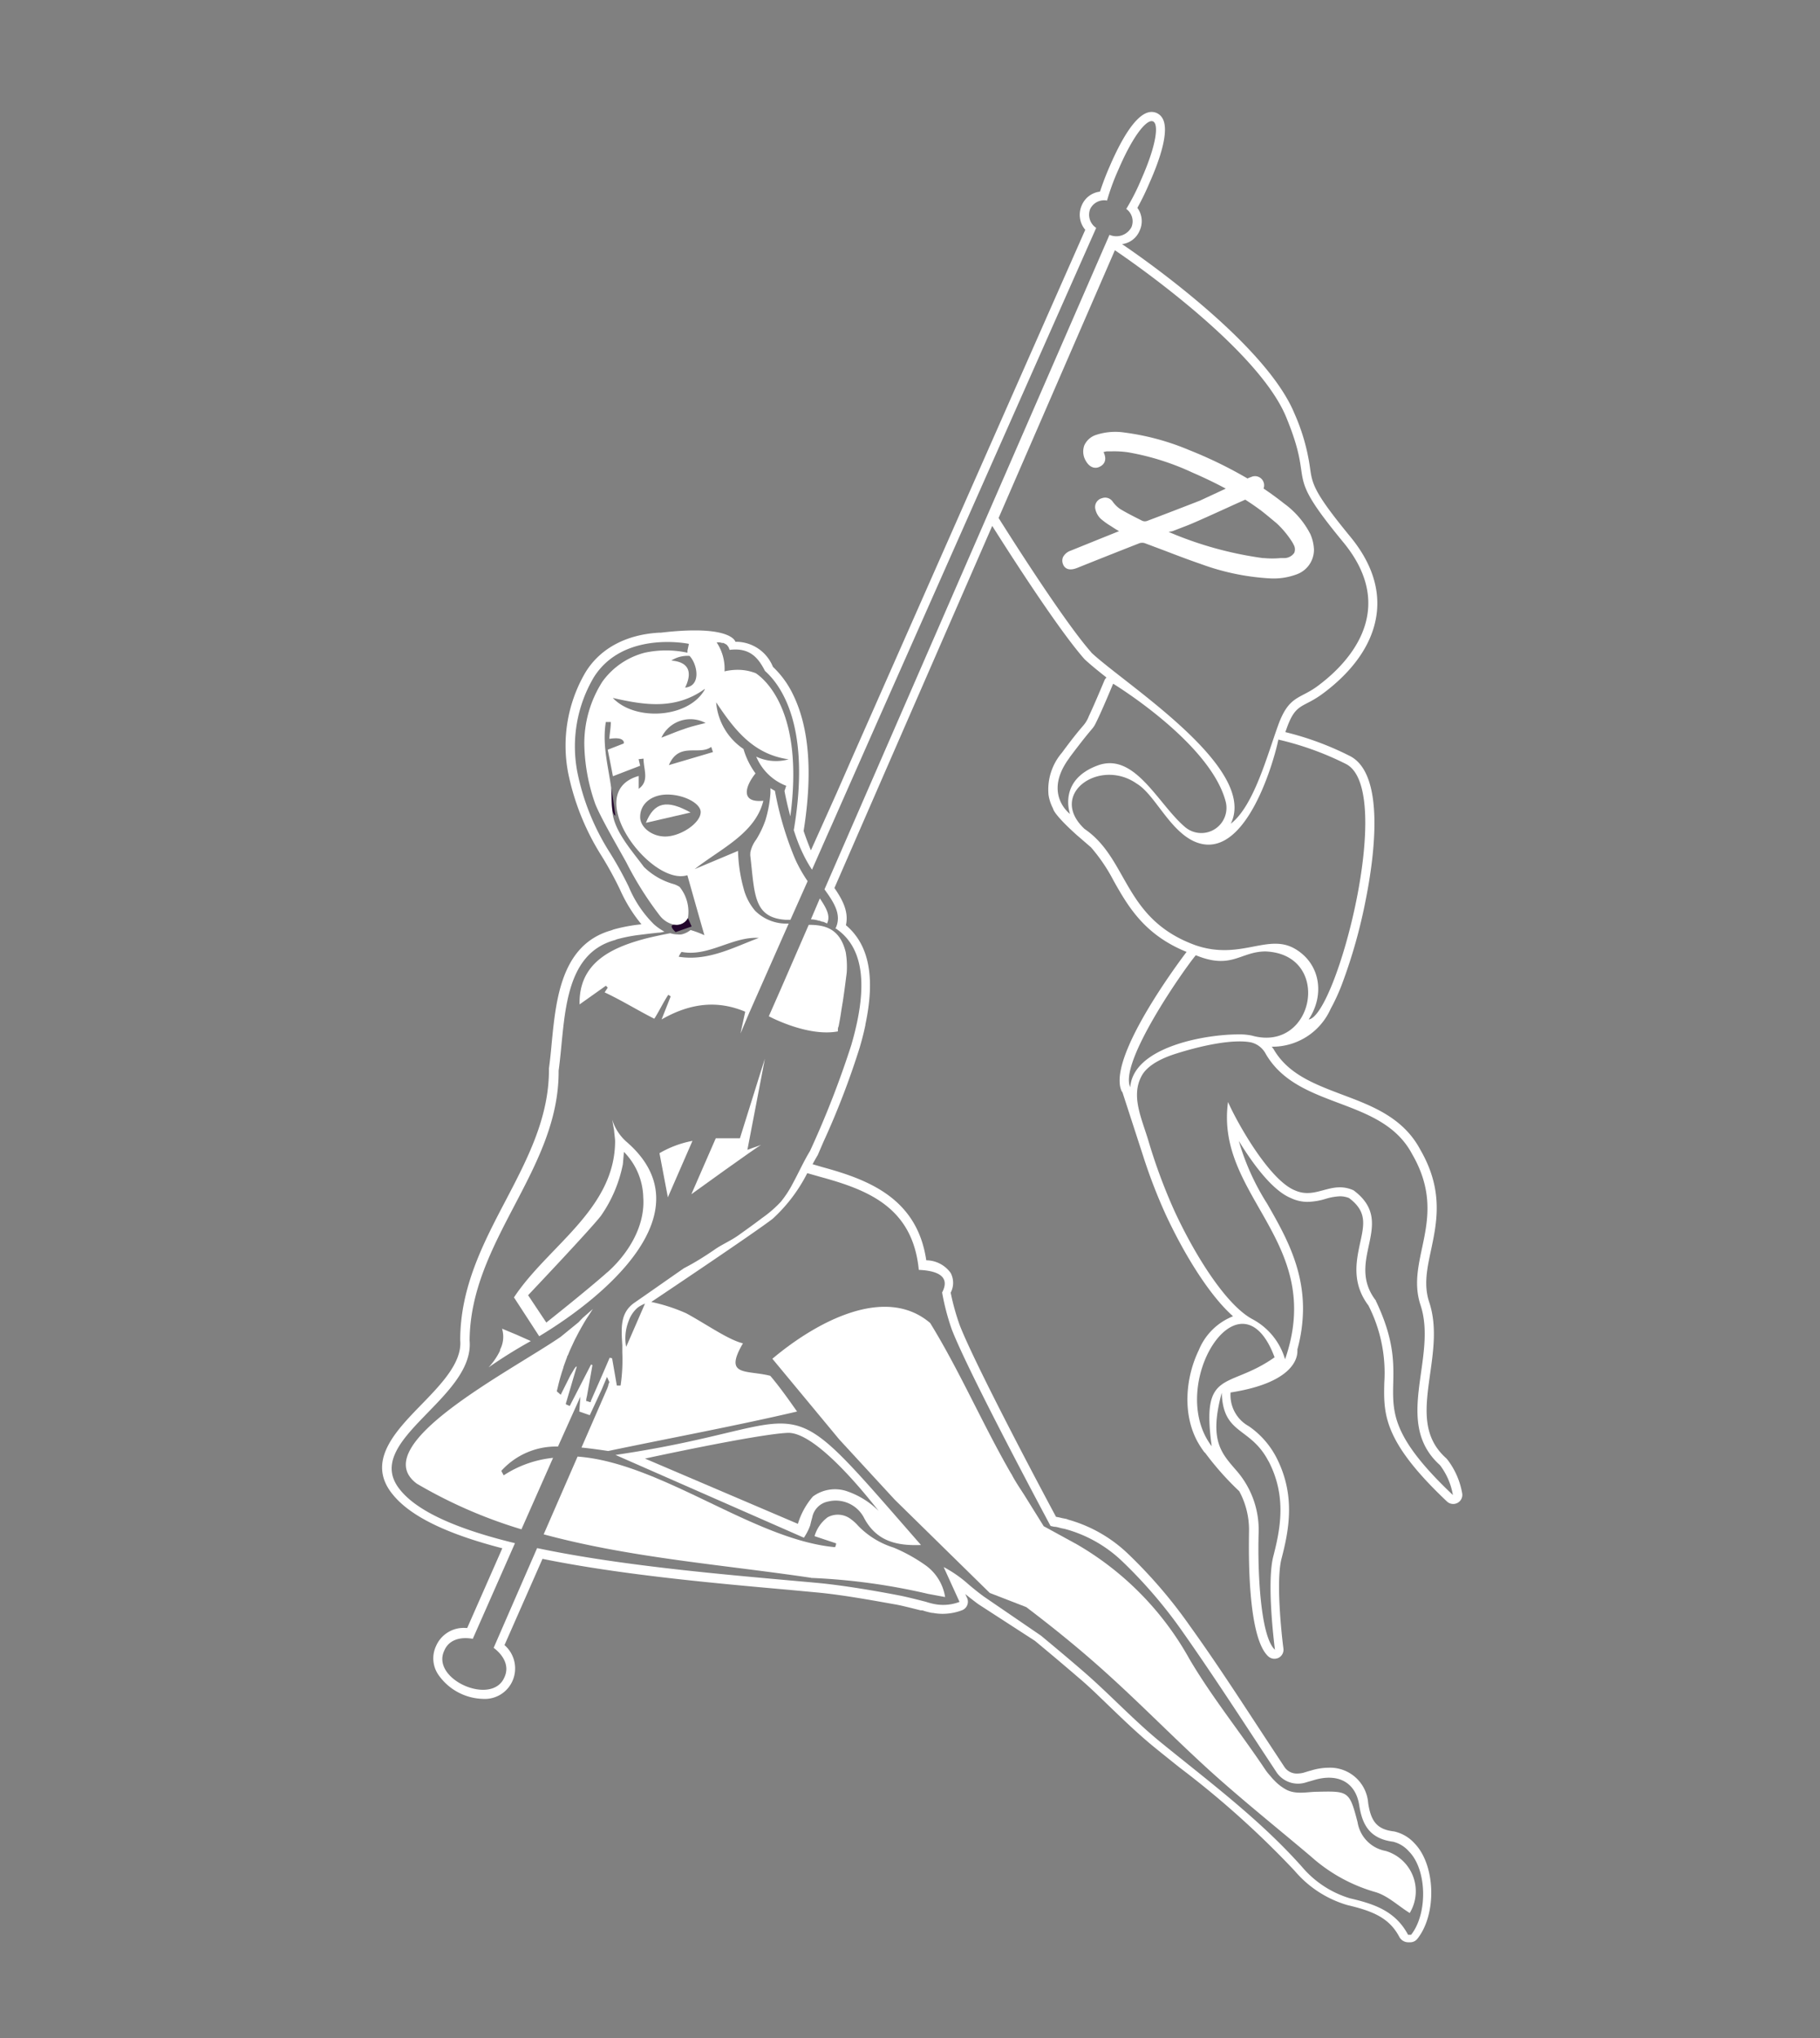 <svg id="Layer_1" data-name="Layer 1" xmlns="http://www.w3.org/2000/svg" viewBox="0 0 199.75 223.58"><rect x="0" y="0" width="199.75" height="223.58" fill="#808080" stroke="none"/><defs><style>.cls-1{fill:none;}.cls-2{fill:#fff;}.cls-3{fill:#23062c;}</style></defs><path class="cls-1" d="M138.75,61.31a10.07,10.07,0,0,0,1.82,0,10.06,10.06,0,0,1-1.82,0,10.06,10.06,0,0,0,1.82,0l.43,0a1.33,1.33,0,0,0,1.07-.58,1,1,0,0,0-.07-.89h0a0,0,0,0,0,0,0,2.53,2.53,0,0,0-.12-.23,10.3,10.3,0,0,0-1.77-2.14c-.5-.45-1-.87-1.55-1.27a.63.63,0,0,1-.12-.1h0l-.15-.1.15.1h0l-.15-.1c-.52-.39-1.06-.75-1.6-1.1h0l-1.25.56c-1.93.88-4.26,1.94-5.08,2.26l-1.66.64-.4.16a40,40,0,0,0,10.34,2.87Z"/><path class="cls-1" d="M74.49,105c3.24.53,6.11-1,8.84-2.08-2.9-.21-5.56,2.13-8.53,1.55A2.55,2.55,0,0,0,74.49,105Z"/><path class="cls-1" d="M69,144.9a5.17,5.17,0,0,0-.28,2.87l.2-.44h0l1.8-4.14c0-.06,0-.11.07-.16a3.72,3.72,0,0,0-.76.41A3.4,3.4,0,0,0,69,144.9Z"/><path class="cls-1" d="M70.3,89.61c0,1.1,1.21,2.1,2.64,2.15,1.68.06,3.93-1.46,4-2.67,0-.92-1.7-1.88-3.48-1.93S70.31,88.13,70.3,89.61Zm.59.65c.9-2.28,2.28-2.59,4.9-1.13Z"/><path class="cls-1" d="M72.58,80.89c1-.37,1.68-.68,2.41-.92s1.61-.45,2.44-.69A3.52,3.52,0,0,0,72.58,80.89Z"/><path class="cls-1" d="M89.18,164.19a4.09,4.09,0,0,1,3.67-.6,9.1,9.1,0,0,1,3.56,2.2c-.39-.51-6.7-8.71-10-8.58S70.79,160,70.79,160l16.74,7.12A8.23,8.23,0,0,1,89.18,164.19Z"/><path class="cls-1" d="M75.17,75.43c1.85-.15,1.38-2.57.48-3.53a3.29,3.29,0,0,0-2,.51C76.22,72.64,75.69,74.38,75.17,75.43Z"/><path class="cls-1" d="M67.25,76.53c2.42,2.58,8.31,2.24,10.09-.92,0,0,0-.07,0-.1C74.15,77.85,70.78,77.34,67.25,76.53Z"/><path class="cls-1" d="M124.18,24.93a1.67,1.67,0,0,0-.57-2,24.09,24.09,0,0,0,1.65-3.25c3.42-7.73.84-8.85-2.5-1.09A25.22,25.22,0,0,0,121.5,22a1.7,1.7,0,0,0-1.85.94,1.73,1.73,0,0,0,.66,2.07L96.51,78.85,92.73,87.4,91.3,90.64l-.5,1.12-1.68,3.81a14.11,14.11,0,0,1-1-1.77c-.37-.86-.68-1.73-1-2.56C89.13,80,85.88,75.39,84.06,73.77c-.73-1.42-1.65-2.59-3.88-2.31l-.12-.3c-.06-.08-.12-.17-.19-.25l0,0,0,0h0a0,0,0,0,0,0,0l0,0-.12-.08-.25-.13,0,0-.14,0-.29-.07-.14,0-.07,0h-.11a5.24,5.24,0,0,1,.87,3.19,2.27,2.27,0,0,1,.25-.06,6.52,6.52,0,0,1,1.39-.11,5.39,5.39,0,0,1,1.79.37c1.13.76,5.3,4.39,3.79,15.7-.33-1.23-.54-2.24-.64-2.78l.19-.57A5.83,5.83,0,0,1,83,83a5.08,5.08,0,0,0,3.59.38.18.18,0,0,1,.07,0c-3.93-.53-6-3.23-8-6.26a6.82,6.82,0,0,0,3,5.12,8.56,8.56,0,0,0,1.32,2.68c-1.13,1.42-1.69,3.27.86,3-.88,3.6-4.74,5.29-7.54,7.5l4.76-2a17.06,17.06,0,0,0,.61,4.25A6.09,6.09,0,0,0,82.86,100a4.86,4.86,0,0,0,3.68,1.4l-4.35,9.84,0,0-.94,2.22.52-2.39c-2.93-1.23-5.91-1-9.18.85l1-2.53-.26-.18c-.52.8-1.07,1.92-1.54,2.63-1.77-.84-3.57-2-5.45-2.89l.34-.52-.2-.21-2.89,2.05c-.1-4.53,3.43-6.19,7.2-7.21.69-.18,1.77-.41,2.76-.6a2.7,2.7,0,0,0,.77.13,2.15,2.15,0,0,0,.45,0,2.4,2.4,0,0,0,1-.48,10.33,10.33,0,0,1,1.52.57c-.69-2.4-1.28-4.49-1.87-6.58h0s0,0,0,0c-4,1.24-11.75-9.09-5.34-10.89v1.43c1.2-.87.55-2.1.53-3.31l-.54.06.17.72-2.92,1.17c-.17-.86-.37-1.9-.57-2.91l1.75-.68a.37.37,0,0,0,0-.22.61.61,0,0,0-.07-.1c-.16-.18-.55-.34-1.51-.19.06-.7.12-1.27.17-1.85h-.55c-.46,2.56.27,4.85.59,7.24h0l.43,3s-.24,0-.31-.53c.12,2.24,2.17,4.43,3.47,6.2A7.62,7.62,0,0,0,74,97a3.26,3.26,0,0,1,.55.23,4.34,4.34,0,0,1,.92,3.45l.41.92-1.76.62s-1-.88,0-.8h0a2.73,2.73,0,0,1-1.71-1,36.74,36.74,0,0,1-3.69-5.85c-1-1.86-2.73-4.76-3.4-6.38a20.62,20.62,0,0,1-1.22-6.56,12.57,12.57,0,0,1,2-6.93,8.27,8.27,0,0,1,4.63-3.15,11.08,11.08,0,0,1,4.69,0l0-.24.16-.73c-.07,0-7.21-1.48-10.44,3.67a14.91,14.91,0,0,0-1.81,10.32,26,26,0,0,0,3.57,8.89A40.41,40.41,0,0,1,69,97.26a12.61,12.61,0,0,0,2.76,4.13,6,6,0,0,0,1.16.81c-.21,0-.43.08-.68.11l-.9.1-1.39.17a17.49,17.49,0,0,0-2.23.45,1,1,0,0,0-.2.08c-5.89,1.58-5.47,8.93-6.22,14.34.08,10.87-9.69,18.6-9.77,29.6.57,6.37-12,11-7.6,16.41,2.09,2.55,6.77,4.41,12.58,5.82l-4.63,10.49c-1.34-.24-2.63.08-3.14,1.32-1.46,3.15,5.3,6.1,6.62,2.88.56-1.21-.1-2.39-1.19-3.21l3.22-7.39L59,169.82c9.92,2.09,22.27,3,30.78,3.82,2.94.27,6.57.91,8.89,1.36.74.14,2.06.48,3,.71a7.66,7.66,0,0,0,.94.25h0a5,5,0,0,0,1,.09,4.91,4.91,0,0,0,1.75-.33l-1.74-3.82a13.51,13.51,0,0,1,2.76,1.93c.49.41,1,.84,1.67,1.32l6.25,4.08s0,0,0,0h0c1.65,1.37,3.25,2.71,4.83,4.08,2.86,2.5,5.47,5.32,8.42,7.71,5.32,4.32,10.8,8.41,15.4,13.58a11.06,11.06,0,0,0,5.26,3.44c2.73.64,5,1.44,6.37,4,0,.06.21,0,.33,0,1.84-2.31,1.75-7.11-.24-9.15a3.37,3.37,0,0,0-1.73-1.06c-2.43-.28-3.37-1.64-3.72-4-.4-2.57-2.38-3.53-4.94-2.77l-.73.21-.23.07a2.85,2.85,0,0,1-3.13-1.06c-3.43-5.19-6.78-10.4-10.34-15.46a52,52,0,0,0-6.59-7.7,14.57,14.57,0,0,0-6.38-3.61v0l-.35-.07c-.26-.06-.52-.12-.79-.16l-.4-.09c-.4-.75-9-16.77-10.84-21.56a25.71,25.71,0,0,1-1.06-4.05c1-2-.91-2.41-2.56-2.48-.66-6.82-5.51-8.75-10.73-10.18l-1.51-.43a17.52,17.52,0,0,1-3.79,5c-2.08,1.61-13.33,9.13-13.33,9.13A19,19,0,0,1,75.3,144c2.24,1.2,4.58,2.89,6.21,3.29-2.14,3.68.37,2.89,3,3.56,1,1.19,1.9,2.5,2.94,3.92-6.91,1.61-13.79,2.88-20.73,4.33-1-.14-1.94-.28-2.93-.38l1.43-3.28,1.44-3.3,0-.07c0-.07,0-.14.07-.21a2,2,0,0,1,.12-.31l-.26-.58-.58,1.38-1.31,2.82-1.15-.4.12-1.63-2.46,5.47A8.08,8.08,0,0,0,55,161.25l.26.49a12.14,12.14,0,0,1,5.42-1.92l-3.47,7.84a52.32,52.32,0,0,1-11.47-5c-5.72-4.21,10.26-12.33,15.77-16.11l2-1.63c.12-.15.27-.28.4-.43l1.14-1c-.18.27-.36.53-.52.8s-.34.53-.55.89-.47.82-.73,1.34c-.15.27-.28.54-.39.79l-.15.32c-.11.24-.24.52-.34.79l-.09.2s0,.08-.06.14c-.14.37-.28.75-.41,1.13l0,.05c-.22.67-.42,1.36-.58,2l-.14.58.43.38,1.06-2.18.45-.76.17-.22.09,0c-.22.73-.44,1.47-.65,2.2l-.54,1.82,0,.11.42.18,2.34-4.55.15.06c-.18,1.08-.38,2.16-.57,3.23,0,.21-.07.42-.11.63l0,.1.09,0,.3.1.11,0,0-.1.48-1.1q.81-1.83,1.59-3.66l.27.06L67.7,152h.43a18.91,18.91,0,0,0,.19-3.61l0-.8c-.11-1.85-.2-3.6,1.35-4.69s3.47-2.4,5.43-3.78c1.13-.62,2.22-1.3,3.3-2,.84-.57,1.78-1.05,2.66-1.6s1.74-1.24,2.59-1.89a13,13,0,0,0,2.06-1.78,11.48,11.48,0,0,0,1.31-2c.65-1.19,1.2-2.43,1.9-3.58a103,103,0,0,0,4.54-11.65l.15-.53c1.4-5.07,1.6-9.88-1.83-12.21l-.07,0c.73-1.49-.12-2.82-1.2-4.31l31.29-71.76A1.88,1.88,0,0,0,124.18,24.93ZM84.78,149c4.79-4,12.37-8.15,17.32-3.92,3.23,5.24,5.77,11.14,8.87,16.5h0l.07.1c.44.77.91,1.52,1.39,2.27l2.12,3.46,3.66,2A33.12,33.12,0,0,1,130.53,182c2.47,4.2,5.58,8,8.3,12.1a5.67,5.67,0,0,0,.55.7,6.66,6.66,0,0,0,.52.58,5.24,5.24,0,0,0,1.34,1c1.08.51,2.25.21,3.29.19,3.49-.08,3.57-.09,4.46,3.35a3.81,3.81,0,0,0,3.16,3.16,4.61,4.61,0,0,1,2.64,6.81c-1.3-.81-2.47-2-3.85-2.32a18,18,0,0,1-7-3.89c-3.61-3-7.3-6-10.82-9.16-3.88-3.5-7.54-7.26-11.42-10.77-2.89-2.61-5.92-5.07-9-7.42l0,0-4-1.55L98.21,164.52l-6.09-6.63Zm16.31,20.43c-2.66.1-4.94-.39-6.31-3.09a3.5,3.5,0,0,0-3.88-1.68,2.2,2.2,0,0,0-1.75,1.77h0c-.08.27-.15.56-.22.85a6.16,6.16,0,0,1-.68,1.34l-20.68-9.08C90.55,156.23,84.67,150.7,101.09,169.47ZM63.32,159.8c9.2.68,19.35,9.14,28.27,9.94,0-.14.07-.28.11-.42l-2.37-.79a3.93,3.93,0,0,1,1.45-2.08,2.35,2.35,0,0,1,2.57.24,4.75,4.75,0,0,1,.78.72l0,0A9.3,9.3,0,0,0,98,169.81a18.07,18.07,0,0,1,3.58,2,5.3,5.3,0,0,1,2.06,3.42l-1.88-.35A68.86,68.86,0,0,0,89,173.09h0c-9.68-1.44-19.85-2.19-29.36-4.77Zm22.94-58.88c-3.6-.22-3.42-2.86-3.91-7a1.24,1.24,0,0,1,0-.27s0-.07,0-.11h0A3.54,3.54,0,0,1,83,92.1,10.76,10.76,0,0,0,84,90a13.24,13.24,0,0,0,.62-3c0-.17,0-.35,0-.51.15.1.32.2.49.29a35.89,35.89,0,0,0,2.2,7.44,15.51,15.51,0,0,0,1.39,2.47l-1.89,4.27ZM53.62,150a7.32,7.32,0,0,0,1.22-1.88.3.3,0,0,0,0-.1,3.06,3.06,0,0,0,.22-2.31l1.61.71,1.55.69A52.58,52.58,0,0,0,53.62,150Zm5.56-3.48-2.77-4.26c3.69-5.61,11.1-9.66,11.1-17.17v0c0-.47-.09-1-.11-1.15l-.21-1.13a5.31,5.31,0,0,0,1.44,2.31l.05.05C77.66,132.83,66.49,142.19,59.18,146.56ZM73.3,131.34l-.92-4.84A11.31,11.31,0,0,1,76,125.15ZM82,126.13l1.51-.54c-.44.19-7.66,5.41-7.66,5.41l2.68-6.14q.42,0,.87,0H80c.36,0,.83,0,1.24,0l2.21-7,.53-1.67Zm10.81-21.69a9.53,9.53,0,0,1,.11,2.25c-.12.92-.23,1.83-.37,2.76-.07.52-.16,1-.25,1.58s-.17,1-.27,1.55c0,.15-.06.28-.08.43h0l0,.12c-3.34.63-7.57-1.65-7.58-1.66l1.37-3.11,3-7C90.6,101.46,92.2,101.86,92.84,104.44Zm-2-3.08a1.23,1.23,0,0,0-.23-.11.85.85,0,0,0-.22-.09l-.08,0L90,101l-.07,0a3.06,3.06,0,0,0-.87-.15l1-2.25C90.82,99.77,91.18,100.55,90.8,101.36Z"/><path class="cls-1" d="M135.8,161.45a9.89,9.89,0,0,1,2.34,6.71c-.13,4.19.19,11.4,1.79,12.83,0,0-1-7.23-.18-10.25s1.49-6.58-.52-10.43-5-2.85-5.14-7.51C132.65,158.14,134.08,159.43,135.8,161.45Z"/><path class="cls-1" d="M73.41,83.93l4.84-1.43c-.06-.19-.13-.37-.19-.56C76.73,82.93,74.53,81.32,73.41,83.93Z"/><path class="cls-1" d="M133,158.72c-1.25-8.75,1.76-6.22,6.86-9.81C136.12,138.8,127.87,152.09,133,158.72Z"/><path class="cls-1" d="M68.48,126.39l-.12,1.35a14.88,14.88,0,0,1-2.4,5.65c-1.06,1.4-8,8.72-8,8.72l2,3s4.65-3.69,6.72-5.54,4.14-4.87,3.91-8.2A7.35,7.35,0,0,0,68.48,126.39Z"/><path class="cls-1" d="M155.92,143.16c-1.72-5.13,3.17-9.5-.92-16.56-3.35-6.32-12.49-4.82-16.07-11a2.47,2.47,0,0,0-1.64-1.27c-2.19-.41-5.9.51-8.14,1.22-1.68.52-3.21,1.31-3.83,2.44-1.2,2.21,0,4.62.69,7a60.71,60.71,0,0,0,2.89,7.76c2.31,5,5.74,10.4,8.6,11.89a7.31,7.31,0,0,1,3.54,4.38c4.47-12.9-7.69-17.84-6.26-28.23.9,2.08,4.46,8.51,7.32,9.69,2.36,1.09,4-1.08,6.45,0,4.86,3.6-1,7.64,2.48,12.13,4.95,10.45-2.77,10.71,8.44,21.3a7.5,7.5,0,0,0-1.42-3.28C152.82,156,157.82,148.94,155.92,143.16Z"/><path class="cls-1" d="M120.44,84c4.11-1.55,6.64,4.23,9.64,6.76a2.76,2.76,0,0,0,4.43-2.85C132.79,81.46,122.17,75,122.17,75s-1.08,2.61-1.72,3.95-.08.18-3.06,4.15,0,6.19,0,6.19S116.07,85.63,120.44,84Z"/><path class="cls-1" d="M135.08,90.38c2.53-1.93,4-7.56,5.21-10.83s2.38-2.82,4.32-4.27,9.6-7.57,2.81-15.79-3-5.78-6.27-13.74-18.79-18.28-18.79-18.28L109.6,56.84s6.91,11.06,10.17,14.74C123.46,75.06,138.12,84.24,135.08,90.38Zm-9.36-30.71a1,1,0,0,0-.55,0c-2.12.83-4.37,1.72-6.86,2.72-.67.26-1.15.2-1.43-.18a.84.84,0,0,1-.12-.23,1,1,0,0,1,0-.78,1.49,1.49,0,0,1,.83-.7L121,59.11l1.32-.53.57-.23.07,0,0,0c-.19-.1-.35-.2-.51-.3l-.4-.26a7.81,7.81,0,0,1-1.15-.83,2.12,2.12,0,0,1-.59-1.13,1,1,0,0,1,.75-1.11,1,1,0,0,1,1.18.39,3.33,3.33,0,0,0,.8.79c.68.41,1.44.81,2.46,1.31a.75.75,0,0,0,.52,0c1.93-.73,3.85-1.47,5.78-2.22l2.84-1.32c-1.3-.7-2.57-1.29-3.7-1.78a28,28,0,0,0-7-2.2,10.58,10.58,0,0,0-1.78-.11h-.46a1.22,1.22,0,0,0-.41.07l-.07,0c.47,1,0,1.41-.36,1.59-.59.32-1.16.1-1.56-.58a2,2,0,0,1-.19-1.72,2.13,2.13,0,0,1,1.31-1.17,6.77,6.77,0,0,1,3.11-.25,27.38,27.38,0,0,1,7.13,1.94,47.09,47.09,0,0,1,6.36,3.1l.14-.07.25-.09a1,1,0,0,1,1.37.56,1,1,0,0,1,0,.7c.79.53,1.54,1.08,2.26,1.65a9.53,9.53,0,0,1,2.88,3.36,4.73,4.73,0,0,1,.39,1.68A2.87,2.87,0,0,1,142.27,63a7.24,7.24,0,0,1-3,.42A26.13,26.13,0,0,1,131.86,62c-1.32-.45-2.65-1-3.93-1.45Z"/><path class="cls-1" d="M142.16,104.11c2.77,1.64,3.25,5.06,1.47,7.73,3-.33,9.55-25,4.14-28a33,33,0,0,0-7.47-2.7C140,82.63,136.83,95,131,92.28c-2.69-1.25-4.27-5.13-6.21-6.29-4-2.86-9.78,1.11-5.78,4.92,4.89,3.29,4.26,9.9,12.22,12.79C136.19,105.4,139.14,102.33,142.16,104.11Z"/><path class="cls-1" d="M135.89,113.49a6.67,6.67,0,0,1,1.51.13c6.89,1.93,8.87-8.94,1.49-9.23-2.77,0-3.72,2-7.66.41-1.32,1.58-8.45,11.76-7.18,14.48C124.39,114.87,132.26,113.49,135.89,113.49Z"/><path class="cls-2" d="M89,173.09a68.86,68.86,0,0,1,12.85,1.75l1.88.35a5.3,5.3,0,0,0-2.06-3.42,18.07,18.07,0,0,0-3.58-2,9.3,9.3,0,0,1-3.89-2.38l0,0a4.75,4.75,0,0,0-.78-.72,2.35,2.35,0,0,0-2.57-.24,3.93,3.93,0,0,0-1.45,2.08l2.37.79c0,.14-.07.28-.11.42-8.92-.8-19.07-9.26-28.27-9.94l-3.72,8.53c9.51,2.58,19.68,3.33,29.36,4.77Z"/><path class="cls-2" d="M88.64,96.66a15.51,15.51,0,0,1-1.39-2.47,35.89,35.89,0,0,1-2.2-7.44c-.17-.09-.34-.19-.49-.29,0,.16,0,.34,0,.51A13.24,13.24,0,0,1,84,90a10.76,10.76,0,0,1-1,2.09,3.54,3.54,0,0,0-.65,1.43h0s0,.07,0,.11a1.24,1.24,0,0,0,0,.27c.49,4.14.31,6.78,3.91,7h.49Z"/><path class="cls-2" d="M158.88,160.14l-.16-.18c-2.72-2.43-2.27-5.59-1.76-9.25.37-2.61.75-5.31-.1-7.87-.62-1.87-.24-3.65.2-5.71.65-3.08,1.39-6.57-1.17-11-1.88-3.54-5.29-4.82-8.6-6.06-3-1.14-5.9-2.22-7.49-4.95-.07-.11-.15-.2-.22-.3h0a7,7,0,0,0,6.46-4.15,21.38,21.38,0,0,0,1.23-2.67,57.59,57.59,0,0,0,2.62-9.28c1-5,2.09-13.72-1.66-15.75a32.82,32.82,0,0,0-7.16-2.66l.15-.42c.71-2,1.29-2.26,2.34-2.81a11.09,11.09,0,0,0,1.63-1c2.43-1.8,5.42-4.79,5.91-8.81.34-2.82-.64-5.66-2.92-8.42-4-4.87-4.15-5.75-4.4-7.51a22.14,22.14,0,0,0-1.72-6c-3.18-7.69-16.82-17.15-18.91-18.56a2.42,2.42,0,0,0,1.92-1.46,2.47,2.47,0,0,0-.24-2.52,28.15,28.15,0,0,0,1.33-2.74c1.12-2.51,2.26-5.8,1.39-7.14a1.37,1.37,0,0,0-1.16-.64c-1.67,0-3.4,3.2-4.56,5.88a30,30,0,0,0-1.1,2.86,2.47,2.47,0,0,0-2,1.5,2.54,2.54,0,0,0,.38,2.69L93.44,83.31h0L91.82,87,89,93.28c-.3-.72-.57-1.44-.8-2.13,1-6.27.64-11.32-1.18-15a10.28,10.28,0,0,0-2.19-3,4.37,4.37,0,0,0-4.05-2.75h-.07s-.4-1.91-8.17-1l-.18,0c-3.6.2-6.45,1.7-8.07,4.3a15.88,15.88,0,0,0-1.95,11,27.13,27.13,0,0,0,3.71,9.23,39.51,39.51,0,0,1,2,3.66,16.36,16.36,0,0,0,2.35,3.8l-.67.08a18.92,18.92,0,0,0-2.39.49l-.23.09c-5.5,1.54-6.09,7.55-6.56,12.38-.09,1-.18,1.88-.3,2.76a.76.76,0,0,0,0,.15c0,5.2-2.28,9.64-4.74,14.33s-5,9.53-5,15.35c.22,2.44-2.07,4.81-4.29,7.09-2.85,2.93-6.08,6.26-3.09,9.86,1.93,2.36,5.85,4.28,12,5.87l-3.85,8.74h-.18a3.3,3.3,0,0,0-3.25,2,3.18,3.18,0,0,0,.26,3.13A6.15,6.15,0,0,0,53,186.36a3.32,3.32,0,0,0,3.26-2,3.39,3.39,0,0,0-.89-3.9L59.54,171c8.68,1.76,18.84,2.67,27.06,3.4l3,.28c3.07.28,6.82,1,8.79,1.34.65.12,1.81.42,2.66.63l.19,0a8,8,0,0,0,1.06.28h.1a5.49,5.49,0,0,0,1.08.1,6,6,0,0,0,2.1-.39,1,1,0,0,0,.56-1.35l-.2-.43c.41.33.86.69,1.43,1.11l6.18,4,.08.06c1.41,1.17,3.06,2.55,4.74,4,1.2,1,2.39,2.19,3.53,3.28,1.57,1.51,3.19,3.06,4.92,4.46.89.72,1.78,1.44,2.68,2.15a101.15,101.15,0,0,1,12.6,11.31,12,12,0,0,0,5.78,3.75c2.85.67,4.61,1.43,5.7,3.49a1.11,1.11,0,0,0,1,.59h.2a1,1,0,0,0,.78-.38c2.16-2.71,2-8.1-.31-10.47A4.25,4.25,0,0,0,153,200.9c-1.78-.21-2.53-1-2.84-3.12a4.19,4.19,0,0,0-4.32-3.87,6.79,6.79,0,0,0-1.89.29l-.36.1-.56.17a3,3,0,0,1-.63.08,1.62,1.62,0,0,1-1.43-.72l-2.39-3.63c-2.57-3.92-5.22-8-8-11.86a53.12,53.12,0,0,0-6.72-7.84,15.52,15.52,0,0,0-6.65-3.81,1,1,0,0,0-.23-.08l-.37-.07c-.25-.06-.5-.12-.71-.15-4.29-8-9.28-17.7-10.56-21a25.44,25.44,0,0,1-1-3.59,2.32,2.32,0,0,0,0-2.16,3.33,3.33,0,0,0-2.68-1.39c-1-6.83-6.39-8.85-11.35-10.21l-1.13-.33c.17-.31.34-.62.52-.92a.54.54,0,0,0,.07-.13l.59-1.37a88,88,0,0,0,4-10.4l.15-.53c.19-.67.34-1.3.47-1.92,0,0,0,0,0-.06,1.1-5.18.4-8.76-2.14-10.89.34-1.49-.4-2.84-1.26-4.08l5.81-13.33h0l11.51-26.39c1.16,1.84,7.07,11.17,10.14,14.63.59.55,1.42,1.23,2.4,2a.94.94,0,0,0-.23.33s-1.08,2.6-1.71,3.92a3.39,3.39,0,0,1-.59,1c-.34.4-1,1.15-2.36,3a6.21,6.21,0,0,0-1.47,4.63,4.72,4.72,0,0,0,.5,1.5c0,.1.22.77,2.64,2.94l0,0,.13.11,1.39,1.2a18.86,18.86,0,0,1,2.49,3.68c1.57,2.78,3.36,5.91,8,7.79-1.2,1.58-7.74,10.46-7.33,14.48h0v0a2.41,2.41,0,0,0,.2.79.54.54,0,0,0,.09.12l2.3,7.08h0a58.91,58.91,0,0,0,2.44,6.32c1.88,4.05,4.66,8.75,7.4,11.18a6.71,6.71,0,0,0-3.76,3.72c-1.38,2.83-1.86,6.84-.16,10l.08.14a10,10,0,0,0,.69,1.05.24.24,0,0,0,.08.06,31.88,31.88,0,0,0,3.75,4.22,8.88,8.88,0,0,1,1.07,4.52c0,1.17-.29,11.45,2.13,13.61a1,1,0,0,0,.66.25,1.12,1.12,0,0,0,.47-.11,1,1,0,0,0,.52-1c-.26-2-.81-7.55-.21-9.87.84-3.22,1.56-7-.59-11.15a9.42,9.42,0,0,0-3-3.38,3.89,3.89,0,0,1-2-3.7c6.81-1.06,7.33-3.73,7.33-4.5a1,1,0,0,0,0-.22,17.14,17.14,0,0,0,.62-4.47c0-4.63-2.05-8.23-3.93-11.51a26.57,26.57,0,0,1-3.12-6.9c1.55,2.54,3.7,5.45,5.71,6.27a4.28,4.28,0,0,0,1.85.42,7.32,7.32,0,0,0,2-.34,6.24,6.24,0,0,1,1.54-.27,2.64,2.64,0,0,1,1,.19c2,1.5,1.66,2.9,1.2,5-.41,1.94-.92,4.33.93,6.79a16.25,16.25,0,0,1,1.74,8.45c-.08,3.44-.15,6.41,6.88,13.05a1,1,0,0,0,.68.27,1,1,0,0,0,.44-.1,1,1,0,0,0,.56-1A8.46,8.46,0,0,0,158.88,160.14ZM78.25,82.5l-4.84,1.43c1.12-2.61,3.32-1,4.65-2C78.12,82.13,78.19,82.31,78.25,82.5ZM76.9,89.09c0,1.21-2.28,2.73-4,2.67-1.43-.05-2.65-1.05-2.64-2.15,0-1.48,1.32-2.5,3.12-2.45S76.92,88.17,76.9,89.09ZM75,80c-.73.24-1.44.55-2.41.92a3.52,3.52,0,0,1,4.85-1.61C76.6,79.52,75.78,79.71,75,80Zm2.35-4.36c-1.78,3.16-7.67,3.5-10.09.92,3.53.81,6.9,1.32,10.11-1C77.35,75.54,77.35,75.57,77.34,75.61Zm-2.17-.18c.52-1.05,1-2.79-1.5-3a3.29,3.29,0,0,1,2-.51C76.55,72.86,77,75.28,75.17,75.43Zm15.31,22.1c1.08,1.49,1.93,2.82,1.2,4.31l.07,0c3.43,2.33,3.23,7.14,1.83,12.21l-.15.53a103,103,0,0,1-4.54,11.65c-.7,1.15-1.25,2.39-1.9,3.58a11.48,11.48,0,0,1-1.31,2,13,13,0,0,1-2.06,1.78c-.85.65-1.72,1.27-2.59,1.89s-1.82,1-2.66,1.6c-1.08.74-2.17,1.42-3.3,2-2,1.38-3.8,2.66-5.43,3.78s-1.46,2.84-1.35,4.69l0,.8a18.91,18.91,0,0,1-.19,3.61H67.7L67.18,149l-.27-.06q-.78,1.83-1.59,3.66l-.48,1.1,0,.1-.11,0-.3-.1-.09,0,0-.1c0-.21.08-.42.11-.63.19-1.07.39-2.15.57-3.23l-.15-.06-2.34,4.55-.42-.18,0-.11.54-1.82c.21-.73.43-1.47.65-2.2l-.09,0-.17.22-.45.76L61.54,153l-.43-.38.14-.58c.16-.68.36-1.37.58-2l0-.05c.13-.38.27-.76.41-1.13,0-.06,0-.1.06-.14l.09-.2c.1-.27.23-.55.34-.79l.15-.32c.11-.25.24-.52.39-.79.26-.52.5-.94.73-1.34s.38-.64.55-.89.34-.53.52-.8l-1.14,1c-.13.15-.28.28-.4.43l-2,1.63c-5.51,3.78-21.49,11.9-15.77,16.11a52.32,52.32,0,0,0,11.47,5l3.47-7.84a12.14,12.14,0,0,0-5.42,1.92l-.26-.49a8.08,8.08,0,0,1,6.22-2.67l2.46-5.47-.12,1.63,1.15.4,1.31-2.82.58-1.38.26.58a2,2,0,0,0-.12.31c0,.07,0,.14-.07.21l0,.07-1.44,3.3-1.43,3.28c1,.1,2,.24,2.93.38,6.94-1.45,13.82-2.72,20.73-4.33-1-1.42-1.93-2.73-2.94-3.92-2.64-.67-5.15.12-3-3.56-1.63-.4-4-2.09-6.21-3.29a19,19,0,0,0-3.85-1.25s11.25-7.52,13.33-9.13a17.52,17.52,0,0,0,3.79-5l1.51.43c5.22,1.43,10.07,3.36,10.73,10.18,1.65.07,3.59.52,2.56,2.48a25.71,25.71,0,0,0,1.06,4.05c1.85,4.79,10.44,20.81,10.84,21.56l.4.09c.27,0,.53.1.79.16l.35.07v0a14.57,14.57,0,0,1,6.38,3.61,52,52,0,0,1,6.59,7.7c3.56,5.06,6.91,10.27,10.34,15.46a2.85,2.85,0,0,0,3.13,1.06l.23-.07.73-.21c2.56-.76,4.54.2,4.94,2.77.35,2.32,1.29,3.68,3.72,4a3.37,3.37,0,0,1,1.73,1.06c2,2,2.08,6.84.24,9.15-.12,0-.3,0-.33,0-1.37-2.57-3.64-3.37-6.37-4a11.06,11.06,0,0,1-5.26-3.44c-4.6-5.17-10.08-9.26-15.4-13.58-2.95-2.39-5.56-5.21-8.42-7.71-1.58-1.37-3.18-2.71-4.83-4.08h0s0,0,0,0L108,175.15c-.66-.48-1.18-.91-1.67-1.32a13.51,13.51,0,0,0-2.76-1.93l1.74,3.82a4.91,4.91,0,0,1-1.75.33,5,5,0,0,1-1-.09h0a7.66,7.66,0,0,1-.94-.25c-.91-.23-2.23-.57-3-.71-2.32-.45-6-1.09-8.89-1.36-8.51-.78-20.86-1.73-30.78-3.82l-1.55,3.55-3.22,7.39c1.09.82,1.75,2,1.19,3.21-1.32,3.22-8.08.27-6.62-2.88.51-1.24,1.8-1.56,3.14-1.32l4.63-10.49C50.71,167.87,46,166,43.94,163.46c-4.45-5.36,8.17-10,7.6-16.41.08-11,9.85-18.73,9.77-29.6.75-5.41.33-12.76,6.22-14.34a1,1,0,0,1,.2-.08,17.49,17.49,0,0,1,2.23-.45l1.39-.17.9-.1c.25,0,.47-.07.68-.11a6,6,0,0,1-1.16-.81A12.61,12.61,0,0,1,69,97.26a40.41,40.41,0,0,0-2.08-3.75,26,26,0,0,1-3.57-8.89A14.91,14.91,0,0,1,65.17,74.3c3.23-5.15,10.37-3.69,10.44-3.67l-.16.73,0,.24a11.08,11.08,0,0,0-4.69,0,8.27,8.27,0,0,0-4.63,3.15,12.57,12.57,0,0,0-2,6.93,20.62,20.62,0,0,0,1.22,6.56c.67,1.62,2.37,4.52,3.4,6.38a36.74,36.74,0,0,0,3.69,5.85,2.73,2.73,0,0,0,1.71,1,1.39,1.39,0,0,0,1.35-.74,4.34,4.34,0,0,0-.92-3.45A3.26,3.26,0,0,0,74,97a7.62,7.62,0,0,1-3.33-1.9c-1.3-1.77-3.35-4-3.47-6.2-.07-.56-.12-2.45-.12-2.46-.32-2.39-1-4.68-.59-7.24h.55c0,.58-.11,1.15-.17,1.85,1-.15,1.35,0,1.51.19a.61.61,0,0,1,.07.1.37.37,0,0,1,0,.22l-1.75.68c.2,1,.4,2,.57,2.91L70.26,84l-.17-.72.54-.06c0,1.21.67,2.44-.53,3.31V85.12c-6.41,1.8,1.3,12.13,5.34,10.89,0,0,0,0,0,0h0c.59,2.09,1.18,4.18,1.87,6.58a10.33,10.33,0,0,0-1.52-.57,2.4,2.4,0,0,1-1,.48,2.15,2.15,0,0,1-.45,0,2.7,2.7,0,0,1-.77-.13c-1,.19-2.07.42-2.76.6-3.77,1-7.3,2.68-7.2,7.21l2.89-2.05.2.21-.34.52c1.88.88,3.68,2,5.45,2.89.47-.71,1-1.83,1.54-2.63l.26.18-1,2.53c3.27-1.88,6.25-2.08,9.18-.85l-.52,2.39.94-2.22,0,0,4.35-9.84a4.86,4.86,0,0,1-3.68-1.4,6.09,6.09,0,0,1-1.26-2.42A17.06,17.06,0,0,1,81,93.34l-4.76,2c2.8-2.21,6.66-3.9,7.54-7.5-2.55.26-2-1.59-.86-3a8.56,8.56,0,0,1-1.32-2.68,6.82,6.82,0,0,1-3-5.12c2,3,4.08,5.73,8,6.26a.18.18,0,0,0-.07,0A5.08,5.08,0,0,1,83,83a5.83,5.83,0,0,0,3.29,3.2l-.19.57c.1.54.31,1.55.64,2.78,1.51-11.31-2.66-14.94-3.79-15.7a5.39,5.39,0,0,0-1.79-.37,6.52,6.52,0,0,0-1.39.11,2.27,2.27,0,0,0-.25.06,5.24,5.24,0,0,0-.87-3.19h.11l.07,0,.14,0,.29.07.14,0,0,0,.25.13.12.08,0,0a0,0,0,0,1,0,0h0l0,0,0,0c.07.08.13.17.19.25l.12.3c2.23-.28,3.15.89,3.88,2.31,1.82,1.62,5.07,6.19,3.16,17.47.27.83.58,1.7,1,2.56a14.11,14.11,0,0,0,1,1.77l1.68-3.81.5-1.12,1.43-3.24,3.78-8.55L120.31,25a1.73,1.73,0,0,1-.66-2.07A1.7,1.7,0,0,1,121.5,22a25.22,25.22,0,0,1,1.26-3.42c3.34-7.76,5.92-6.64,2.5,1.09a24.09,24.09,0,0,1-1.65,3.25,1.67,1.67,0,0,1,.57,2,1.88,1.88,0,0,1-2.41.84ZM70.79,143s-.05.1-.07.16l-1.8,4.14h0l-.2.44A5.17,5.17,0,0,1,69,144.9a3.4,3.4,0,0,1,1-1.47A3.72,3.72,0,0,1,70.79,143Zm12.54-40.13c-2.73,1-5.6,2.61-8.84,2.08a2.55,2.55,0,0,1,.31-.53C77.77,105,80.43,102.68,83.33,102.89Zm36.44-31.31c-3.26-3.68-10.17-14.74-10.17-14.74l12.76-29.37s15.49,10.32,18.79,18.28-.52,5.51,6.27,13.74-.86,14.34-2.81,15.79-3.13,1-4.32,4.27-2.68,8.9-5.21,10.83C138.12,84.24,123.46,75.06,119.77,71.58Zm-2.38,11.53c3-4,2.41-2.8,3.06-4.15S122.17,75,122.17,75s10.62,6.45,12.34,12.89a2.76,2.76,0,0,1-4.43,2.85c-3-2.53-5.53-8.31-9.64-6.76-4.37,1.64-3,5.31-3,5.31S114.41,87.08,117.39,83.11Zm1.6,7.8c-4-3.81,1.73-7.78,5.78-4.92,1.94,1.16,3.52,5,6.21,6.29,5.85,2.74,9.06-9.65,9.32-11.13a33,33,0,0,1,7.47,2.7c5.41,2.94-1.13,27.66-4.14,28,1.78-2.67,1.3-6.09-1.47-7.73-3-1.78-6,1.29-10.95-.41C123.25,100.81,123.88,94.2,119,90.91Zm12.24,13.89c3.94,1.63,4.89-.4,7.66-.41,7.38.29,5.4,11.16-1.49,9.23a6.67,6.67,0,0,0-1.51-.13c-3.63,0-11.5,1.38-11.84,5.79C122.78,116.56,129.91,106.38,131.23,104.8Zm8,55.51c2,3.85,1.3,7.41.52,10.43s.18,10.25.18,10.25c-1.6-1.43-1.92-8.64-1.79-12.83a9.89,9.89,0,0,0-2.34-6.71c-1.72-2-3.15-3.31-1.71-8.65C134.24,157.46,137.23,156.45,139.23,160.31Zm-6.2-1.59c-5.16-6.63,3.09-19.92,6.86-9.81C134.79,152.5,131.78,150,133,158.72Zm18-16c-3.5-4.49,2.38-8.53-2.48-12.13-2.49-1.11-4.09,1.06-6.45,0-2.86-1.18-6.42-7.61-7.32-9.69-1.43,10.39,10.73,15.33,6.26,28.23a7.31,7.31,0,0,0-3.54-4.38c-2.86-1.49-6.29-6.9-8.6-11.89A60.71,60.71,0,0,1,126,125c-.74-2.41-1.89-4.82-.69-7,.62-1.13,2.15-1.92,3.83-2.44,2.24-.71,5.95-1.63,8.14-1.22a2.47,2.47,0,0,1,1.64,1.27c3.58,6.16,12.72,4.66,16.07,11,4.09,7.06-.8,11.43.92,16.56,1.9,5.78-3.1,12.86,2.13,17.55a7.5,7.5,0,0,1,1.42,3.28C148.26,153.4,156,153.14,151,142.69Z"/><path class="cls-2" d="M138.27,55.91l.15.1h0l-.15-.1c-.52-.39-1.06-.75-1.6-1.1h0C137.21,55.16,137.75,55.52,138.27,55.91Z"/><path class="cls-2" d="M70.89,90.26l4.9-1.13C73.17,87.67,71.79,88,70.89,90.26Z"/><path class="cls-2" d="M55.1,145.75a3.06,3.06,0,0,1-.22,2.31.3.3,0,0,1,0,.1A7.32,7.32,0,0,1,53.62,150a52.58,52.58,0,0,1,4.64-2.89l-1.55-.69Z"/><path class="cls-2" d="M98.21,164.52l10.42,10.22,4,1.55,0,0c3.1,2.35,6.13,4.81,9,7.42,3.88,3.51,7.54,7.27,11.42,10.77,3.52,3.16,7.21,6.11,10.82,9.16a18,18,0,0,0,7,3.89c1.38.37,2.55,1.51,3.85,2.32a4.61,4.61,0,0,0-2.64-6.81A3.81,3.81,0,0,1,149,199.9c-.89-3.44-1-3.43-4.46-3.35-1,0-2.21.32-3.29-.19a5.24,5.24,0,0,1-1.34-1,6.66,6.66,0,0,1-.52-.58,5.67,5.67,0,0,1-.55-.7c-2.72-4.07-5.83-7.9-8.3-12.1a33.12,33.12,0,0,0-12.33-12.56l-3.66-2L112.42,164c-.48-.75-1-1.5-1.39-2.27l-.07-.1h0c-3.1-5.36-5.64-11.26-8.87-16.5-4.95-4.23-12.53-.11-17.32,3.92l7.34,8.85Z"/><path class="cls-2" d="M88.92,167.33c.07-.29.14-.58.22-.85h0a2.2,2.2,0,0,1,1.75-1.77,3.5,3.5,0,0,1,3.88,1.68c1.37,2.7,3.65,3.19,6.31,3.09-16.42-18.77-10.54-13.24-33.53-9.88l20.68,9.08A6.16,6.16,0,0,0,88.92,167.33ZM70.79,160s12.31-2.68,15.66-2.82,9.57,8.07,10,8.58a9.1,9.1,0,0,0-3.56-2.2,4.09,4.09,0,0,0-3.67.6,8.23,8.23,0,0,0-1.65,3Z"/><path class="cls-2" d="M68.68,125.18l-.05-.05a5.31,5.31,0,0,1-1.44-2.31L67.4,124c0,.17.08.68.11,1.15v0c0,7.51-7.41,11.56-11.1,17.17l2.77,4.26C66.49,142.19,77.66,132.83,68.68,125.18Zm-2,14.36c-2.07,1.85-6.72,5.54-6.72,5.54l-2-3s6.94-7.32,8-8.72a14.88,14.88,0,0,0,2.4-5.65l.12-1.35a7.35,7.35,0,0,1,2.12,5C70.83,134.67,68.76,137.7,66.69,139.54Z"/><path class="cls-2" d="M89,100.85a3.06,3.06,0,0,1,.87.15l.07,0,.3.11.08,0a.85.85,0,0,1,.22.09,1.23,1.23,0,0,1,.23.11c.38-.81,0-1.59-.79-2.76Z"/><path class="cls-2" d="M140.1,57.38a10.3,10.3,0,0,1,1.77,2.14,2.53,2.53,0,0,1,.12.23,0,0,0,0,1,0,0h0a1,1,0,0,1,.07.89,1.33,1.33,0,0,1-1.07.58l-.43,0a10.06,10.06,0,0,1-1.82,0,10.06,10.06,0,0,0,1.82,0l.43,0a1.33,1.33,0,0,0,1.07-.58,1,1,0,0,0-.07-.89h0a0,0,0,0,0,0,0,2.53,2.53,0,0,0-.12-.23,10.3,10.3,0,0,0-1.77-2.14c-.5-.45-1-.87-1.55-1.27a.63.63,0,0,1-.12-.1h0a.63.63,0,0,0,.12.1C139.07,56.51,139.6,56.93,140.1,57.38Z"/><path class="cls-2" d="M72.38,126.5l.92,4.84L76,125.15A11.31,11.31,0,0,0,72.38,126.5Z"/><path class="cls-2" d="M85.75,108.37l-1.37,3.11s4.24,2.29,7.58,1.66l0-.12h0c0-.15,0-.28.08-.43.1-.52.19-1,.27-1.55s.18-1.06.25-1.58c.14-.93.25-1.84.37-2.76a9.53,9.53,0,0,0-.11-2.25c-.64-2.58-2.24-3-4.06-3Z"/><path class="cls-2" d="M81.21,124.86c-.41,0-.88,0-1.24,0h-.54q-.45,0-.87,0L75.88,131s7.22-5.22,7.66-5.41l-1.51.54,1.92-10-.53,1.67Z"/><path class="cls-2" d="M139.27,63.44a7.24,7.24,0,0,0,3-.42,2.87,2.87,0,0,0,1.94-2.74,4.73,4.73,0,0,0-.39-1.68,9.53,9.53,0,0,0-2.88-3.36c-.72-.57-1.47-1.12-2.26-1.65a1,1,0,0,0,0-.7,1,1,0,0,0-1.37-.56l-.25.09-.14.07a47.09,47.09,0,0,0-6.36-3.1,27.38,27.38,0,0,0-7.13-1.94,6.77,6.77,0,0,0-3.11.25A2.13,2.13,0,0,0,119,48.87a2,2,0,0,0,.19,1.72c.4.68,1,.9,1.56.58.34-.18.83-.63.36-1.59l.07,0a1.22,1.22,0,0,1,.41-.07h.46a10.58,10.58,0,0,1,1.78.11,28,28,0,0,1,7,2.2c1.13.49,2.4,1.08,3.7,1.78l-2.84,1.32c-1.93.75-3.85,1.49-5.78,2.22a.75.75,0,0,1-.52,0c-1-.5-1.78-.9-2.46-1.31a3.33,3.33,0,0,1-.8-.79,1,1,0,0,0-1.18-.39,1,1,0,0,0-.75,1.11,2.12,2.12,0,0,0,.59,1.13,7.81,7.81,0,0,0,1.15.83l.4.26c.16.1.32.2.51.3l0,0-.07,0-.57.23-1.32.53-3.39,1.37a1.49,1.49,0,0,0-.83.7,1,1,0,0,0,0,.78.84.84,0,0,0,.12.23c.28.38.76.44,1.43.18,2.49-1,4.74-1.89,6.86-2.72a1,1,0,0,1,.55,0l2.21.83c1.28.49,2.61,1,3.93,1.45A26.13,26.13,0,0,0,139.27,63.44Zm-10.59-5.17,1.66-.64c.82-.32,3.15-1.38,5.08-2.26l1.25-.56c.54.35,1.08.71,1.6,1.1l.15.1h0a.63.63,0,0,0,.12.1c.52.4,1,.82,1.55,1.27a10.3,10.3,0,0,1,1.77,2.14,2.53,2.53,0,0,1,.12.23,0,0,0,0,1,0,0h0a1,1,0,0,1,.07.89,1.33,1.33,0,0,1-1.07.58l-.43,0a10.07,10.07,0,0,1-1.82,0h-.13a40,40,0,0,1-10.34-2.87Z"/><path class="cls-3" d="M74.15,102.25l1.76-.62-.41-.92a1.39,1.39,0,0,1-1.35.74h0C73.18,101.37,74.15,102.25,74.15,102.25Z"/><path class="cls-3" d="M67.54,89.46l-.43-3h0s0,1.9.12,2.46S67.54,89.46,67.54,89.46Z"/></svg>